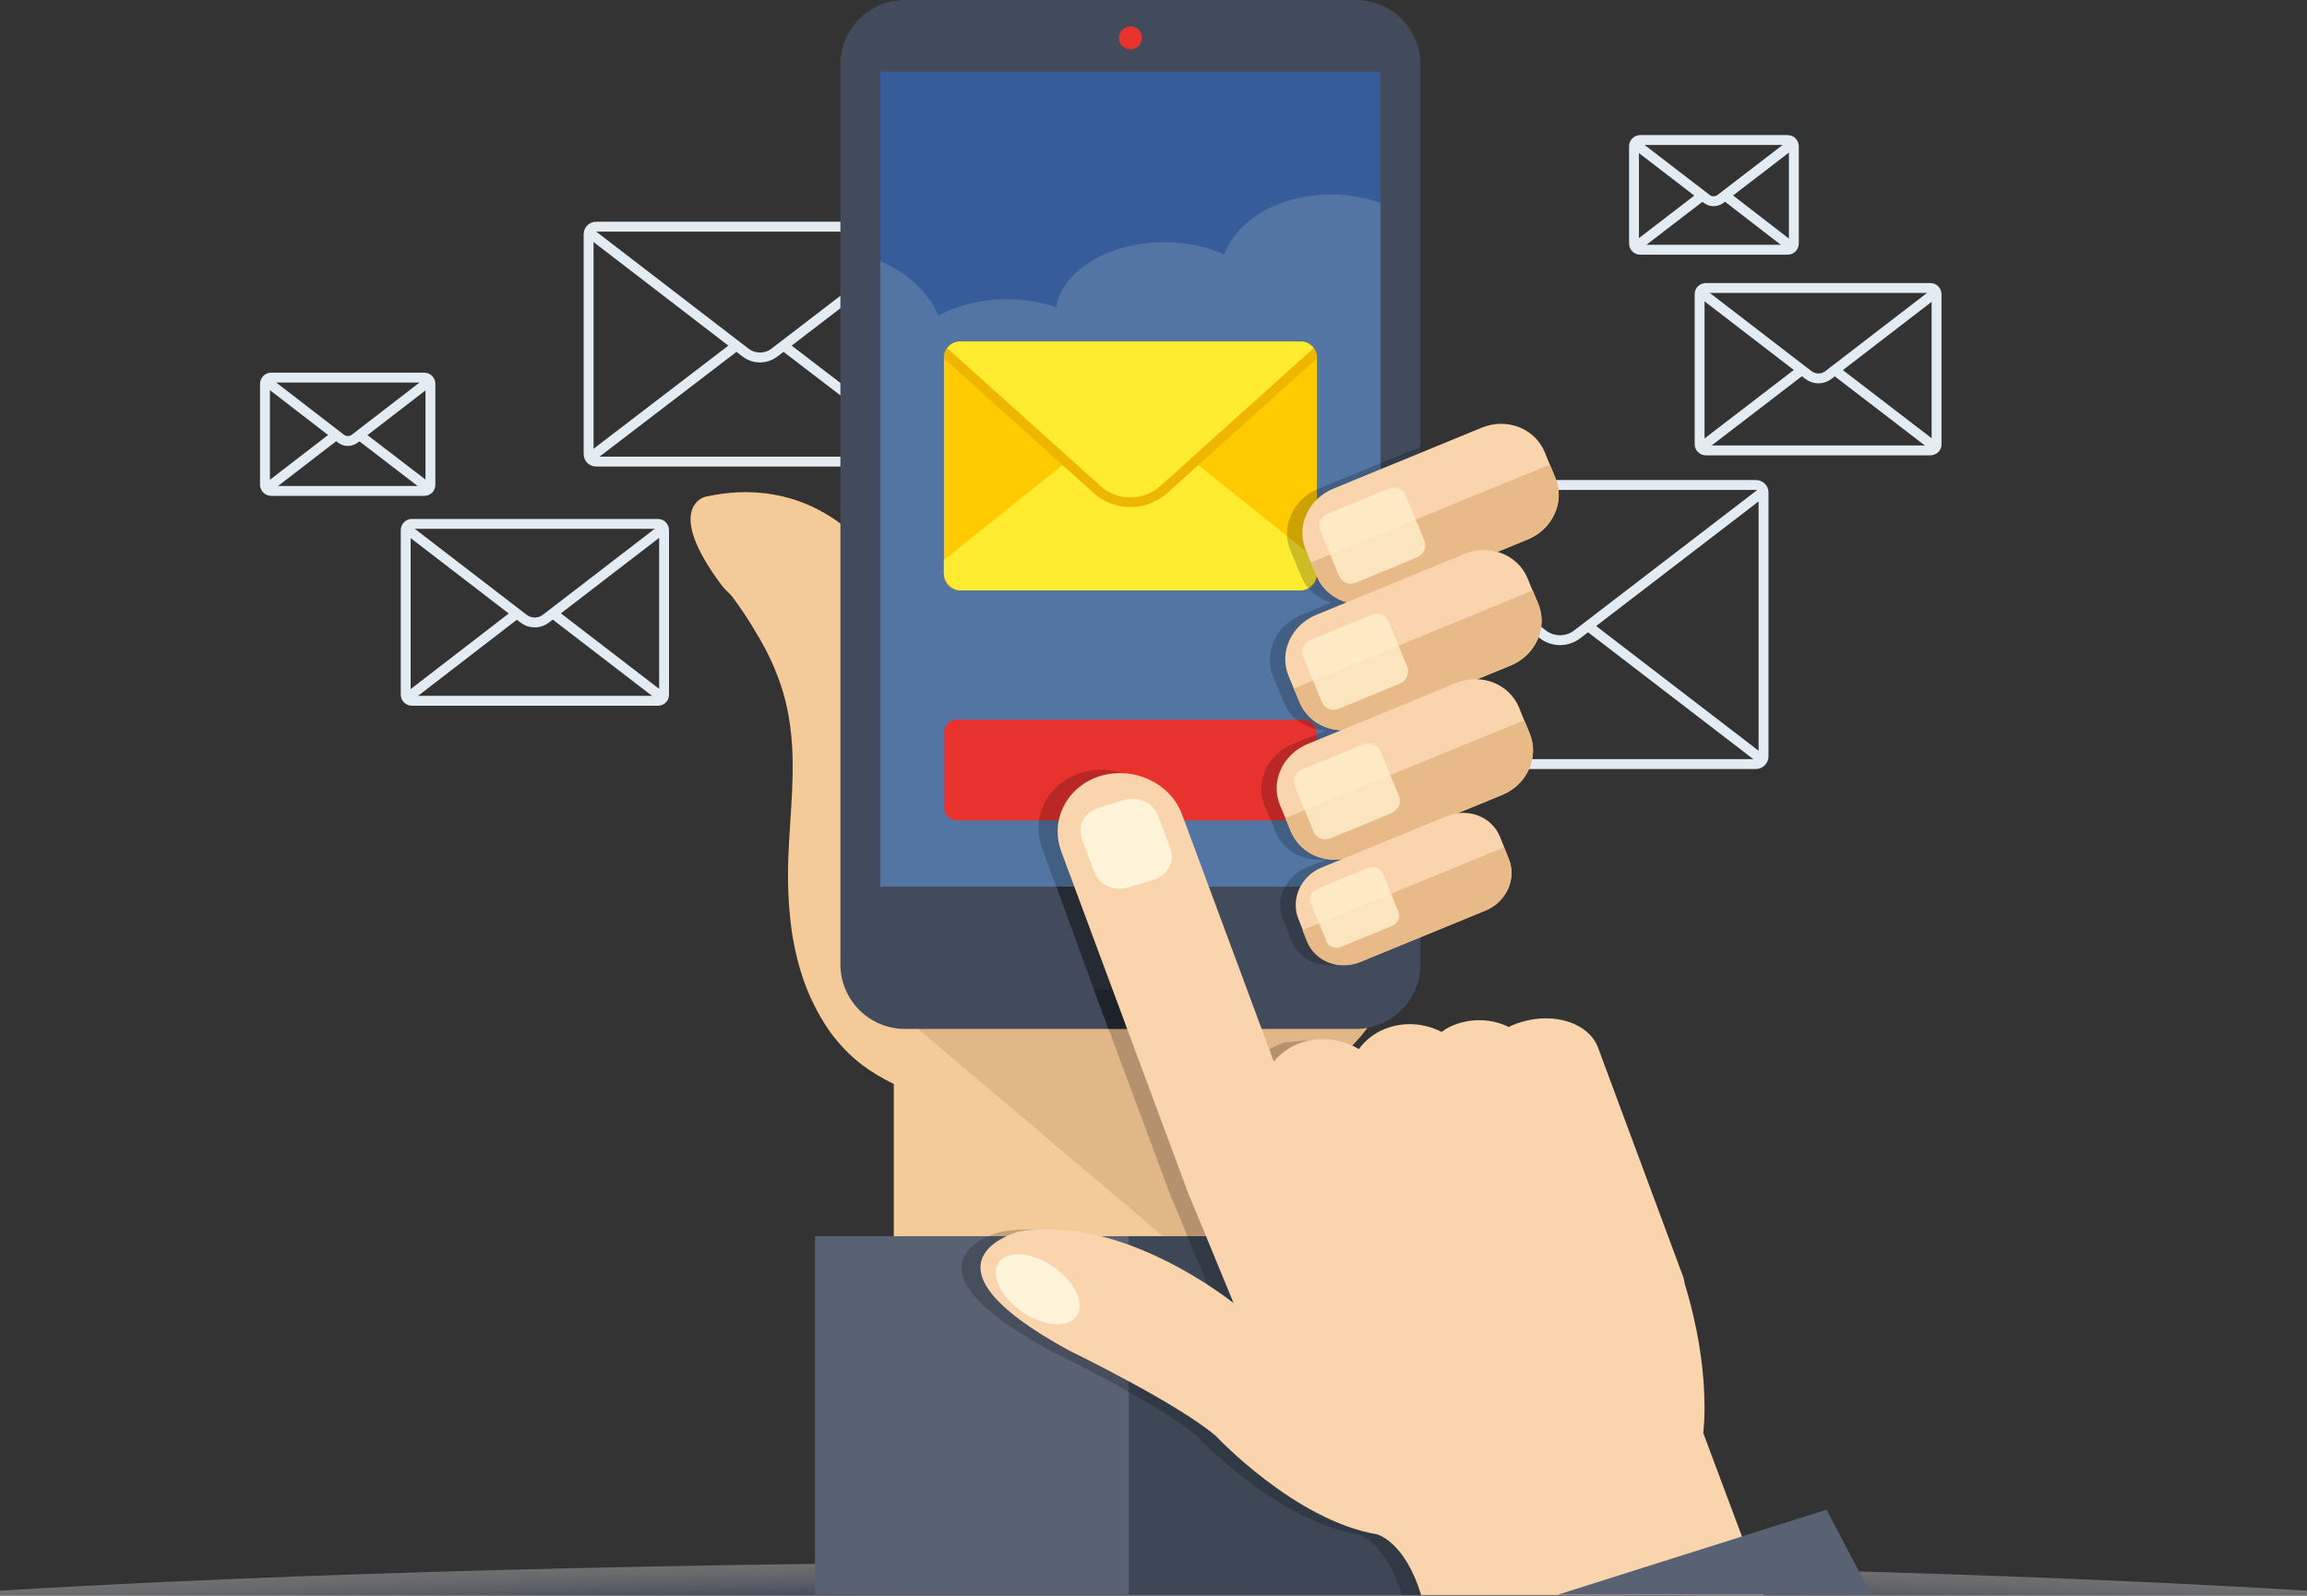 <?xml version="1.0" encoding="utf-8"?>
<!-- Generator: Adobe Illustrator 19.0.1, SVG Export Plug-In . SVG Version: 6.00 Build 0)  -->
<svg version="1.1" xmlns="http://www.w3.org/2000/svg" xmlns:xlink="http://www.w3.org/1999/xlink" x="0px" y="0px"
	 viewBox="0 0 700 484.3" style="enable-background:new 0 0 700 484.3;" xml:space="preserve">
<rect x="0" y="0" width="700" height="484.3" fill="#333333" stroke="none"/>
<style type="text/css">
	.st0{opacity:0.3;}
	.st1{fill:url(#SVGID_1_);}
	.st2{fill:#FFFFFF;}
	.st3{fill:none;stroke:#E3EBF3;stroke-width:3;stroke-miterlimit:10;}
	.st4{fill:#F4CA98;}
	.st5{fill:#E2B788;}
	.st6{fill:#596273;}
	.st7{fill:#3D4756;}
	.st8{fill:#414B5B;}
	.st9{fill:#365C99;}
	.st10{fill:#5275A4;}
	.st11{fill:#FFCA00;}
	.st12{fill:#FFEC31;}
	.st13{fill:#EFB600;}
	.st14{fill:#E8322E;}
	.st15{opacity:0.2;}
	.st16{fill:#F9D4AC;}
	.st17{fill:#E8BA87;}
	.st18{opacity:0.8;fill:#FFF0CC;}
	.st19{fill:#FFF3D9;}
</style>
<g id="Layer_2">
</g>
<g id="Layer_1">
	<g>
		<g class="st0">
			<g id="Shadow">
				<g>
					
						<radialGradient id="SVGID_1_" cx="369.945" cy="492.473" r="314.5" gradientTransform="matrix(1.61 0 0 0.103 -245.77 454.3)" gradientUnits="userSpaceOnUse">
						<stop  offset="0" style="stop-color:#4F72A7"/>
						<stop  offset="0.401" style="stop-color:#5173A8"/>
						<stop  offset="0.546" style="stop-color:#5879AB"/>
						<stop  offset="0.648" style="stop-color:#6382B1"/>
						<stop  offset="0.658" style="stop-color:#6583B2"/>
						<stop  offset="0.738" style="stop-color:#97ABCB"/>
						<stop  offset="0.821" style="stop-color:#C4CFE1"/>
						<stop  offset="0.896" style="stop-color:#E4E9F2"/>
						<stop  offset="0.958" style="stop-color:#F8F9FB"/>
						<stop  offset="1" style="stop-color:#FFFFFF"/>
					</radialGradient>
					<path class="st1" d="M350,474c-276.6,0-500.8,13.8-500.8,30.8c0,6.7,34.8,12.9,94,17.9h813.7c59.2-5.1,94-11.3,94-17.9
						C850.8,487.8,626.6,474,350,474z"/>
				</g>
			</g>
			<rect x="-175" y="484.3" class="st2" width="1050" height="51.3"/>
		</g>
		<g>
			<path class="st3" d="M532.8,231.9H413.9c-1.3,0-2.3-1-2.3-2.3v-80.1c0-1.3,1-2.3,2.3-2.3h118.9c1.3,0,2.3,1,2.3,2.3v80.1
				C535.1,230.8,534.1,231.9,532.8,231.9z"/>
			<path class="st3" d="M534.5,149.6l-55.9,42.9c-3.1,2.4-7.4,2.4-10.5,0l-55.9-42.9"/>
			<line class="st3" x1="464.5" y1="190.2" x2="412.9" y2="229.9"/>
			<line class="st3" x1="533.8" y1="229.9" x2="482.1" y2="190.2"/>
		</g>
		<g>
			<path class="st3" d="M280.3,140.1h-99.4c-1.3,0-2.3-1-2.3-2.3V71.1c0-1.3,1-2.3,2.3-2.3h99.4c1.3,0,2.3,1,2.3,2.3v66.7
				C282.6,139.1,281.6,140.1,280.3,140.1z"/>
			<path class="st3" d="M282.1,70.9L235,107c-2.6,2-6.2,2-8.8,0l-47.1-36.2"/>
			<line class="st3" x1="223.2" y1="105.1" x2="179.7" y2="138.4"/>
			<line class="st3" x1="281.5" y1="138.4" x2="238" y2="105.1"/>
		</g>
		<g>
			<path class="st3" d="M585.7,136.7h-68.1c-1.1,0-1.9-0.9-1.9-1.9V89.3c0-1.1,0.9-1.9,1.9-1.9h68.1c1.1,0,1.9,0.9,1.9,1.9v45.5
				C587.7,135.8,586.8,136.7,585.7,136.7z"/>
			<path class="st3" d="M587.3,88.8l-32.5,25c-1.8,1.4-4.3,1.4-6.1,0l-32.5-25"/>
			<line class="st3" x1="546.6" y1="112.4" x2="516.5" y2="135.5"/>
			<line class="st3" x1="586.9" y1="135.5" x2="556.8" y2="112.4"/>
		</g>
		<g>
			<path class="st3" d="M199.6,212.7H125c-1.1,0-1.9-0.9-1.9-1.9v-49.9c0-1.1,0.9-1.9,1.9-1.9h74.6c1.1,0,1.9,0.9,1.9,1.9v49.9
				C201.5,211.9,200.7,212.7,199.6,212.7z"/>
			<path class="st3" d="M201.1,160.5l-35.5,27.3c-2,1.5-4.7,1.5-6.7,0l-35.5-27.3"/>
			<line class="st3" x1="156.7" y1="186.3" x2="124" y2="211.5"/>
			<line class="st3" x1="200.7" y1="211.5" x2="167.9" y2="186.3"/>
		</g>
		<g>
			<path class="st3" d="M542.4,75.8h-44.7c-1.1,0-1.9-0.9-1.9-1.9V44.4c0-1.1,0.9-1.9,1.9-1.9h44.7c1.1,0,1.9,0.9,1.9,1.9v29.5
				C544.3,75,543.4,75.8,542.4,75.8z"/>
			<path class="st3" d="M544,43.5l-22,16.9c-1.2,0.9-2.9,0.9-4.1,0l-22-16.9"/>
			<line class="st3" x1="516.5" y1="59.4" x2="496.2" y2="75"/>
			<line class="st3" x1="543.7" y1="75" x2="523.5" y2="59.4"/>
		</g>
		<g>
			<path class="st3" d="M128.7,149H82.3c-1.1,0-1.9-0.9-1.9-1.9v-30.6c0-1.1,0.9-1.9,1.9-1.9h46.4c1.1,0,1.9,0.9,1.9,1.9v30.6
				C130.6,148.2,129.8,149,128.7,149z"/>
			<path class="st3" d="M130.4,115.6l-22.7,17.5c-1.3,1-3,1-4.3,0l-22.7-17.5"/>
			<line class="st3" x1="101.9" y1="132.1" x2="81" y2="148.2"/>
			<line class="st3" x1="130.1" y1="148.2" x2="109.1" y2="132.1"/>
		</g>
		<g>
			<g>
				<g>
					<path class="st4" d="M351.1,319.6c-3.5-31.2-10.8-94.7-11.2-96.3c-0.5-2.1-73.2-52.2-73.2-52.2s-17.1-28.3-52.8-20.3
						c0,0-12.7,3.2,5.2,27c0.8,1.1,2.1,2.1,3,3.2c2.2,2.9,4.2,5.9,6.1,9c3,4.8,5.7,9.8,7.7,15.1c2.6,6.6,3.9,13.5,4.4,20.6
						c0.9,13.3-1.2,26.6-1.2,39.9c0,4.5,0.2,8.9,0.7,13.4c0.4,4.2,1.2,8.4,2.2,12.4c1,3.9,2.3,7.8,4,11.5c1.7,3.7,3.7,7.3,6.1,10.6
						c2.6,3.5,5.6,6.7,9.1,9.4c3.1,2.4,6.5,4.4,10,6.1v55H399v-68.5L351.1,319.6z"/>
					<path class="st5" d="M425.4,282.6c-4.8-5.9-38.2,10.1-59.4,21.2l-1.6-3.4l-100.1-0.2l88.7,75.1h46.2L380,333.8
						C425.8,322.3,425.4,282.6,425.4,282.6z"/>
				</g>
				<rect x="247.3" y="375.2" class="st6" width="188" height="108.8"/>
				<rect x="342.5" y="375.2" class="st7" width="92.8" height="108.8"/>
				<g>
					<path class="st8" d="M431,292.7c0,10.8-8.8,19.6-19.6,19.6H274.6c-10.8,0-19.6-8.8-19.6-19.6V19.6C255,8.8,263.7,0,274.6,0
						h136.9C422.2,0,431,8.8,431,19.6V292.7z"/>
					<g>
						<polygon class="st9" points="418.9,21.8 407.9,21.8 389.9,21.8 381.7,21.8 370.7,21.8 362.7,21.8 354.7,21.8 338.6,21.8 
							328.3,21.8 319.7,21.8 302.4,21.8 283.1,21.8 273.2,21.8 267.1,21.8 267.1,28.9 267.1,55.1 267.1,111.5 267.1,177.7 
							267.1,189.9 267.1,199.3 267.1,215.3 267.1,225.7 267.1,237.9 267.1,246.7 267.1,262.7 267.1,269.1 272.5,269.1 286.8,269.1 
							286.8,269.1 418.9,269.1 418.9,266.2 418.9,218.6 418.9,207.7 418.9,193.4 418.9,156.5 418.9,144.3 418.9,134.7 418.9,118.7 
							418.9,108.5 418.9,96.3 418.9,93.7 418.9,60.4 418.9,55.1 418.9,48.7 						"/>
						<path class="st10" d="M267.1,269.1h151.8V61.6c-4.5-1.6-9.6-2.6-15-2.6c-15.6,0-28.7,7.8-32.4,18.2
							c-5.2-2.3-11.5-3.7-18.2-3.7c-16.9,0-30.9,8.6-32.9,19.7c-4.5-1.5-9.5-2.4-14.8-2.4c-7.9,0-15.2,1.9-20.9,5
							c-2.9-7.1-9.3-13-17.6-16.5V269.1z"/>
					</g>
					<g>
						<path class="st11" d="M394.6,179.2H291.4c-2.8,0-5-2.2-5-5v-65.6c0-2.8,2.2-5,5-5h103.2c2.8,0,5,2.2,5,5v65.6
							C399.6,177,397.4,179.2,394.6,179.2z"/>
						<path class="st12" d="M399.6,173.6V170L343,124.6L286.4,170v3.6c0,3.1,2.5,5.6,5.6,5.6h102
							C397.1,179.2,399.6,176.7,399.6,173.6z"/>
						<path class="st12" d="M352.1,147.5l46.5-41.8c-0.9-1.2-2.3-2-4-2H291.4c-1.6,0-3.1,0.8-4,2l46.5,41.8
							C339,152.1,346.9,152.1,352.1,147.5z"/>
						<path class="st13" d="M398.6,105.7C398.6,105.7,398.6,105.7,398.6,105.7l-46.5,41.8c-2.6,2.3-5.8,3.5-9.1,3.5
							s-6.5-1.2-9.1-3.5l-46.5-41.8c0,0,0,0,0,0c-0.6,0.8-1,1.9-1,3v0.1l45.5,40.9c3,2.7,7,4.2,11.1,4.2s8.1-1.5,11.1-4.2l45.5-40.9
							v-0.1C399.6,107.5,399.2,106.5,398.6,105.7z"/>
					</g>
					<circle class="st14" cx="343" cy="11.5" r="3.5"/>
					<path class="st14" d="M395.5,249H290.5c-2.3,0-4.1-1.8-4.1-4.1v-22.4c0-2.3,1.8-4.1,4.1-4.1h104.9c2.3,0,4.1,1.8,4.1,4.1v22.4
						C399.6,247.1,397.7,249,395.5,249z"/>
					<rect x="308.1" y="229.7" class="st14" width="69.8" height="8"/>
				</g>
				<path class="st15" d="M431,135.6l-31.1,12.8c-7.6,3.1-11.3,11.5-8.4,18.6l3.3,7.9c1.7,4,5.1,6.8,9.1,8l-9.2,3.8
					c-7.6,3.1-11.3,11.5-8.4,18.6l3.3,7.9c2.1,5.2,7.2,8.3,12.7,8.5l-10.2,4.2c-7.6,3.1-11.3,11.5-8.4,18.6l3.3,7.9
					c2.5,6.2,9.2,9.5,15.9,8.3l-6.6,2.7c-6.4,2.6-9.5,9.7-7,15.7l1.6,3.9l1.1,2.7c0,0,0,0,0,0l0,0c2.5,6.1,9.7,8.8,16.1,6.2
					l22.9-9.4V135.6z"/>
				<g>
					<path class="st16" d="M471.9,145.1c3,7.2-0.8,15.5-8.3,18.6l-45,18.5c-7.6,3.1-16.1-0.2-19.1-7.4l-3.3-7.9
						c-3-7.2,0.8-15.5,8.4-18.6l45-18.5c7.6-3.1,16.1,0.2,19.1,7.4L471.9,145.1z"/>
					<path class="st17" d="M397.8,170.7l1.7,4.1c3,7.2,11.5,10.5,19.1,7.4l45-18.5c7.6-3.1,11.3-11.5,8.4-18.6l-1.7-4.1L397.8,170.7
						z"/>
					<path class="st18" d="M432.2,164.1c0.8,2-0.2,4.2-2.3,5.1l-18.4,7.6c-2.1,0.9-4.4,0-5.2-2l-5.7-13.8c-0.8-2,0.2-4.2,2.3-5.1
						l18.4-7.6c2.1-0.9,4.4,0,5.2,2L432.2,164.1z"/>
				</g>
				<g>
					<path class="st16" d="M466.7,183.4c3,7.2-0.8,15.5-8.3,18.6l-45,18.5c-7.6,3.1-16.1-0.2-19.1-7.4l-3.3-7.9
						c-3-7.2,0.8-15.5,8.4-18.6l45-18.5c7.6-3.1,16.1,0.2,19.1,7.4L466.7,183.4z"/>
					<path class="st17" d="M392.6,209l1.7,4.1c3,7.2,11.5,10.5,19.1,7.3l45-18.5c7.6-3.1,11.3-11.5,8.4-18.6l-1.7-4.1L392.6,209z"/>
					<path class="st18" d="M427,202.4c0.8,2-0.2,4.3-2.3,5.1l-18.4,7.6c-2.1,0.9-4.4,0-5.2-2l-5.7-13.8c-0.8-2,0.2-4.2,2.3-5.1
						l18.4-7.6c2.1-0.9,4.4,0,5.2,2L427,202.4z"/>
				</g>
				<g>
					<path class="st16" d="M464.1,222.6c3,7.2-0.8,15.5-8.3,18.6l-45,18.5c-7.6,3.1-16.1-0.2-19.1-7.4l-3.3-7.9
						c-3-7.2,0.8-15.5,8.4-18.6l45-18.5c7.6-3.1,16.1,0.2,19.1,7.4L464.1,222.6z"/>
					<path class="st17" d="M390,248.3l1.7,4.1c3,7.2,11.5,10.5,19.1,7.4l45-18.5c7.6-3.1,11.3-11.5,8.4-18.6l-1.7-4.1L390,248.3z"/>
					<path class="st18" d="M424.5,241.7c0.8,2-0.2,4.2-2.3,5.1l-18.4,7.6c-2.1,0.8-4.4,0-5.2-2l-5.7-13.8c-0.8-2,0.2-4.3,2.3-5.1
						l18.4-7.6c2.1-0.9,4.4,0,5.2,2L424.5,241.7z"/>
				</g>
				<g>
					<path class="st16" d="M457.8,260.6c2.5,6.1-0.7,13.1-7,15.7l-38,15.6c-6.4,2.6-13.6-0.1-16.1-6.2l-2.7-6.7
						c-2.5-6.1,0.7-13.1,7-15.7l38-15.6c6.4-2.6,13.6,0.1,16.1,6.2L457.8,260.6z"/>
					<path class="st17" d="M395.2,282.3l1.4,3.5c2.5,6.1,9.7,8.8,16.1,6.2l38-15.6c6.4-2.6,9.5-9.7,7-15.7l-1.4-3.5L395.2,282.3z"/>
					<path class="st18" d="M424.3,276.7c0.7,1.7-0.2,3.6-1.9,4.3l-15.5,6.4c-1.8,0.7-3.7,0-4.4-1.7l-4.8-11.6
						c-0.7-1.7,0.2-3.6,1.9-4.3l15.6-6.4c1.7-0.7,3.7,0,4.4,1.7L424.3,276.7z"/>
				</g>
				<path class="st15" d="M328.1,234.5c-10.1,3.1-15.4,13.3-11.9,22.9l20.1,54.9l40.5-0.3l-24-65.6
					C349.3,236.7,338.2,231.4,328.1,234.5z"/>
				<polygon class="st0" points="361.4,269.1 320.6,269.1 336.3,312.3 371.9,312.3 367.7,286.1 				"/>
				<path class="st15" d="M318.6,409.9c0,0,32.6,15.8,44.5,25.9c0,0,24,25.7,49,29.9c0,0,8.4,2.2,13.3,18.4h9.9V375.2h-36.1
					l-0.2-0.4v-59.1c-0.1,0-0.2,0-0.3-0.1l-9.1,0.8c-3.6,1.2-6.6,3.3-8.8,5.9l-1.9-5l-6.4,0.5l-8.1-17.4l-32.5-0.1l23.5,63.2
					c0.3,0.7,0.6,1.4,0.9,2l12.4,30.1c0,0-33.7-27.3-65.2-21.7C303.4,373.9,269,382.9,318.6,409.9z"/>
				<g>
					<path class="st16" d="M516.8,434.9c0,0,2.6-18.6-5.6-45.2c-0.1-0.8-0.3-1.7-0.6-2.5l-25.7-69.2c-2.7-7.4-13.2-10.9-23.3-7.8
						c-1.4,0.4-2.6,0.9-3.8,1.5c-4.5-2.2-9.8-2.7-14.9-1.2c-2.1,0.6-3.9,1.5-5.5,2.7c-4.6-2.4-10.2-3.1-15.5-1.5
						c-4.1,1.2-7.4,3.7-9.6,6.7c-4.8-2.9-10.9-3.9-16.7-2.2c-3.8,1.1-6.9,3.3-9.1,6l-27.8-74.9c-3.5-9.6-14.6-14.8-24.8-11.8
						c-10.1,3.1-15.4,13.3-11.9,22.9l39,105c0.3,0.7,0.6,1.3,0.9,2l12.4,30.1c0,0-33.7-27.3-65.2-21.7c0,0-34.4,9,15.3,36.1
						c0,0,32.6,15.8,44.5,25.9c0,0,24,25.7,49,29.9c0,0,8.4,2.2,13.3,18.4h104L516.8,434.9z"/>
					<path class="st19" d="M355.1,257.4c1.5,4-0.7,8.3-5,9.6l-7.8,2.4c-4.3,1.3-8.9-0.9-10.4-5l-3.6-9.6c-1.5-4,0.7-8.3,5-9.6
						l7.8-2.4c4.3-1.3,8.9,0.9,10.4,5L355.1,257.4z"/>
					<path class="st19" d="M320.2,384.9c6.4,4.7,9.2,11.4,6.2,14.9c-2.9,3.5-10.5,2.6-16.9-2.1c-6.4-4.7-9.1-11.4-6.2-14.9
						C306.3,379.3,313.9,380.2,320.2,384.9z"/>
				</g>
				<polygon class="st6" points="567.8,484 554.2,458.2 472.7,484 				"/>
			</g>
		</g>
	</g>
</g>
</svg>
